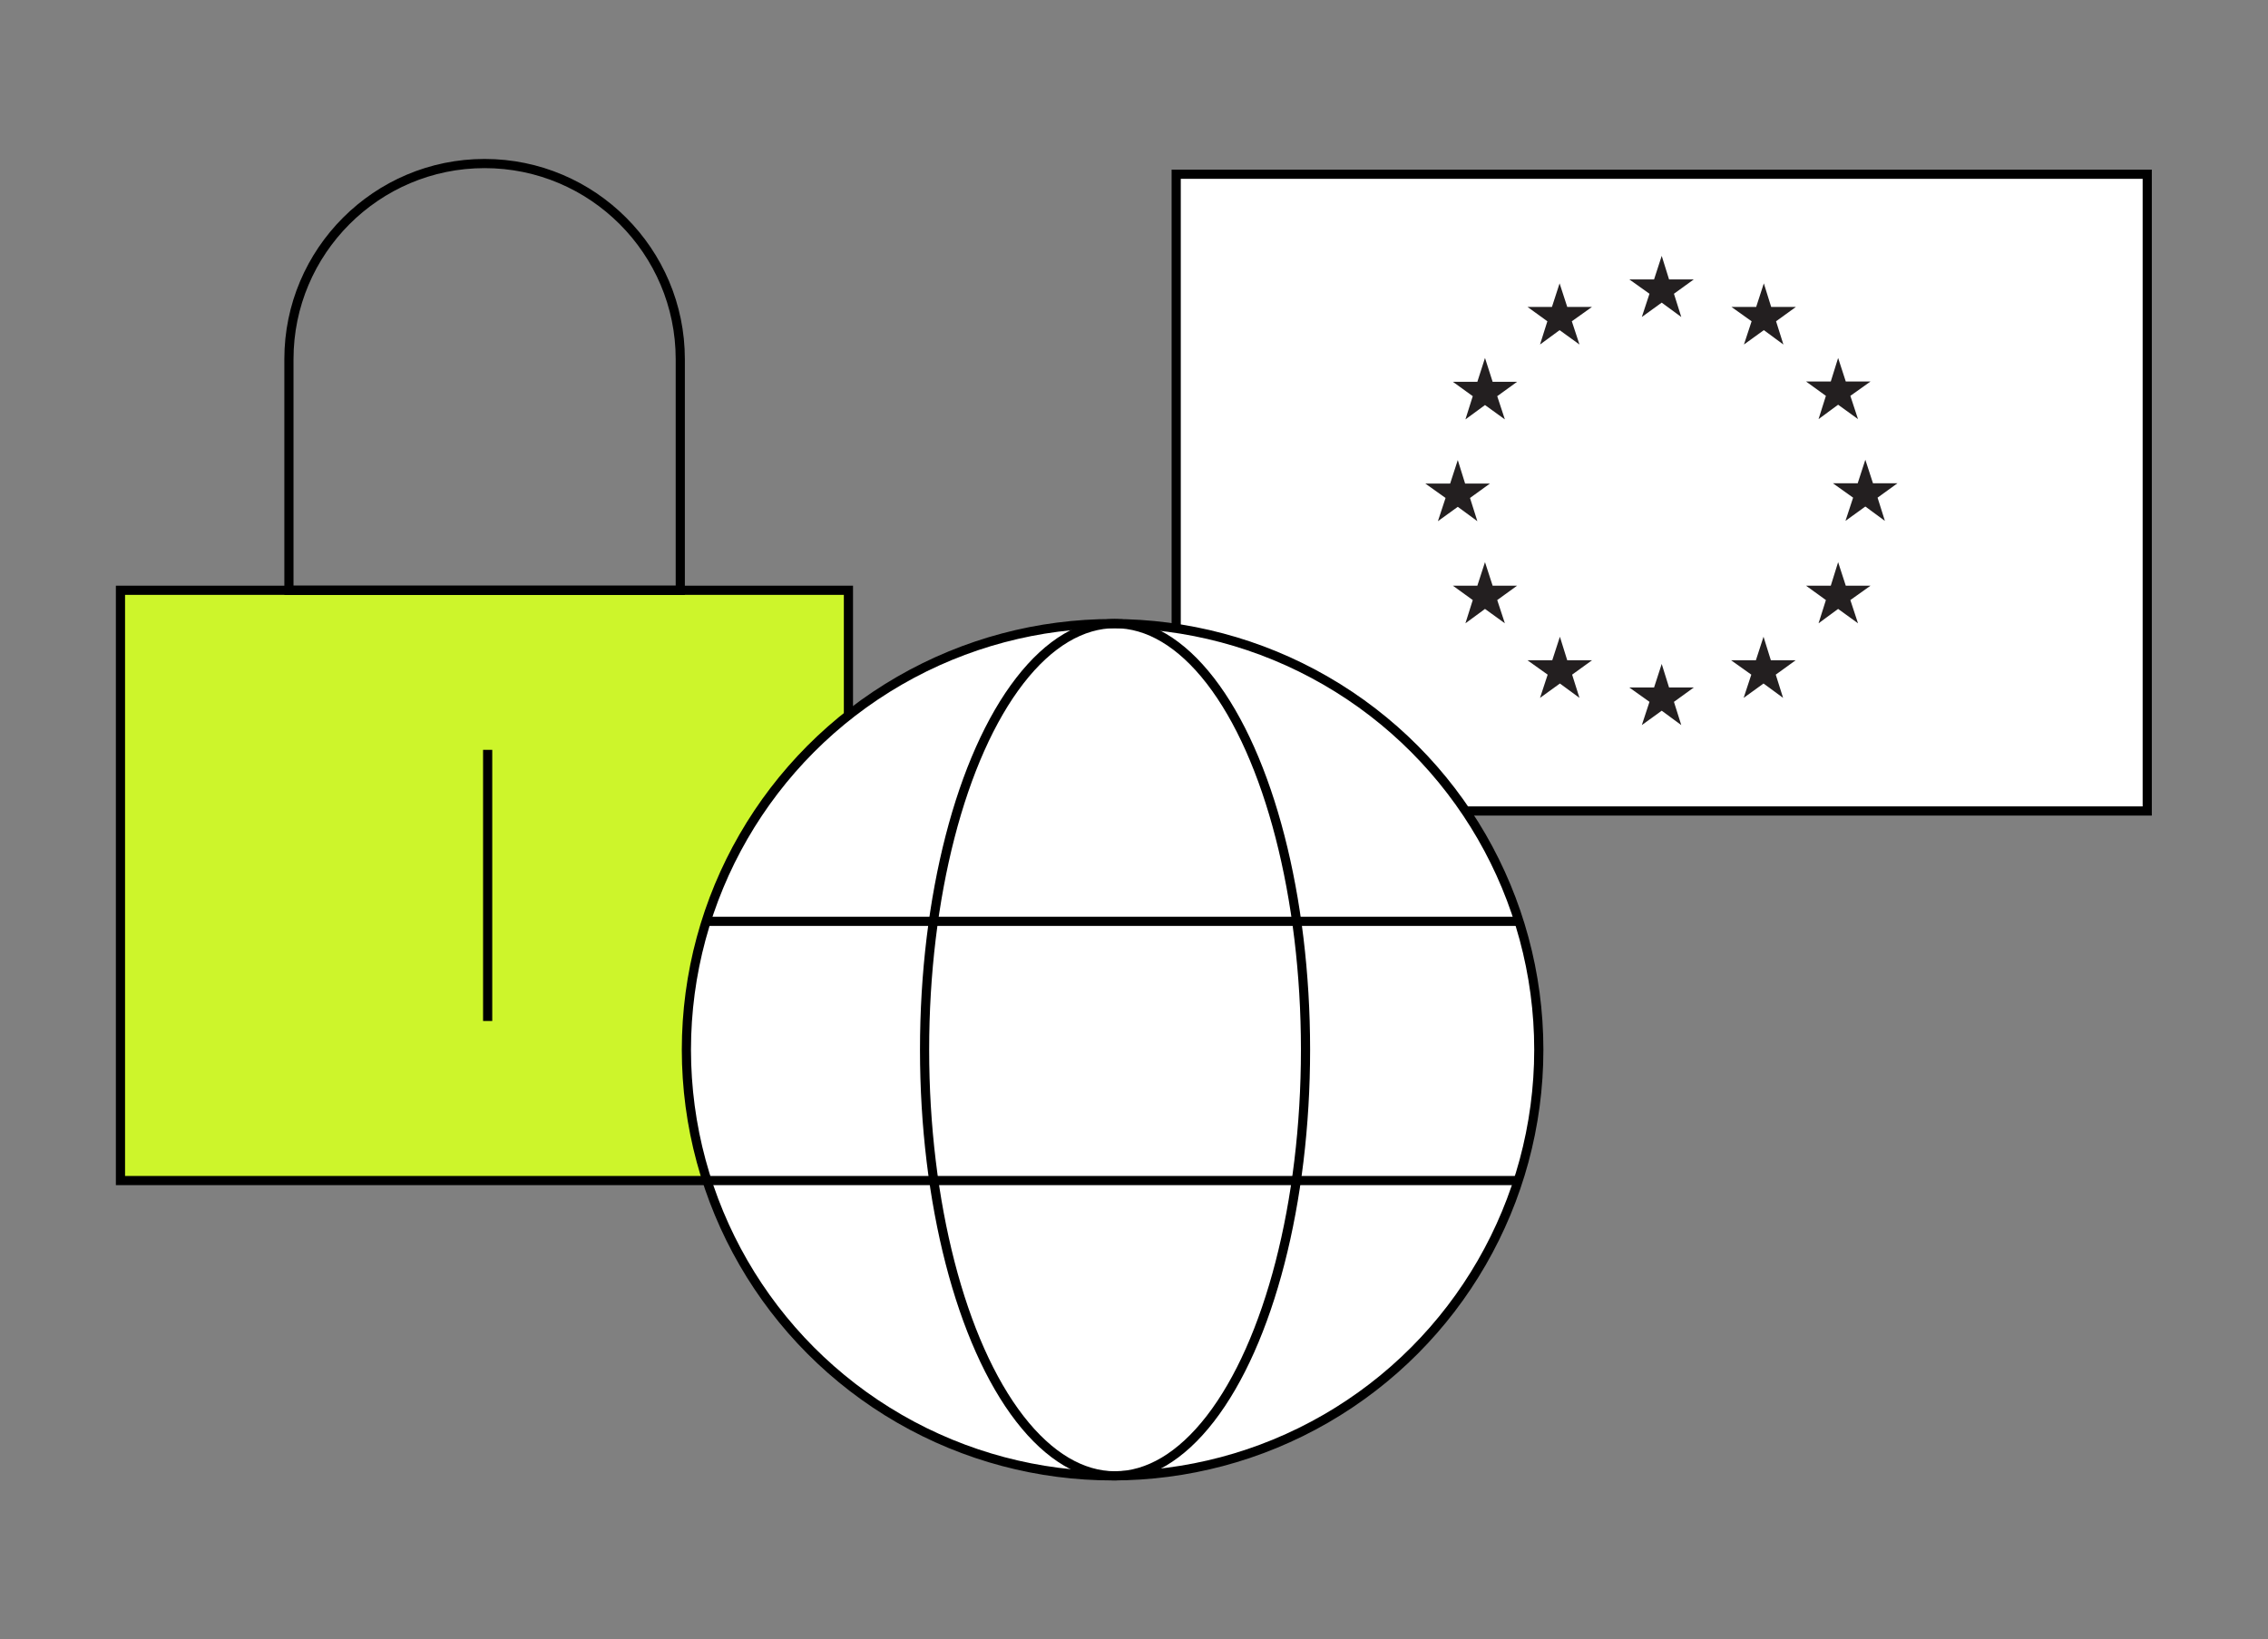 <?xml version="1.0" encoding="UTF-8"?>
<svg id="Layer_1" xmlns="http://www.w3.org/2000/svg" version="1.1" viewBox="0 0 741.8 536.3">
  <rect x="0" y="0" width="741.8" height="536.3" fill="#808080" stroke="none"/>
  <!-- Generator: Adobe Illustrator 29.5.0, SVG Export Plug-In . SVG Version: 2.1.0 Build 137)  -->
  <defs>
    <style>
      .st0 {
        fill: #231f20;
      }

      .st1, .st2, .st3 {
        stroke: #000;
        stroke-miterlimit: 10;
        stroke-width: 3px;
      }

      .st1, .st4 {
        fill: #fff;
      }

      .st2 {
        fill: #cdf52b;
      }

      .st3 {
        fill: none;
      }
    </style>
  </defs>
  <g>
    <rect class="st4" x="385.7" y="58.3" width="315.5" height="205.7"/>
    <g>
      <polygon class="st0" points="537 103.7 543.5 99 549.9 103.7 547.5 96.1 554 91.4 545.9 91.4 543.5 83.7 541 91.4 532.9 91.4 539.5 96.1 537 103.7"/>
      <polygon class="st0" points="503.7 112.7 510.1 108 516.6 112.7 514.1 105.1 520.7 100.4 512.6 100.4 510.1 92.7 507.6 100.4 499.6 100.4 506.1 105.1 503.7 112.7"/>
      <polygon class="st0" points="485.7 117.1 483.2 124.9 475.2 124.9 481.7 129.6 479.3 137.2 485.7 132.5 492.2 137.2 489.7 129.6 496.2 124.9 488.2 124.9 485.7 117.1"/>
      <polygon class="st0" points="476.8 165.8 483.2 170.5 480.8 162.9 487.3 158.2 479.2 158.2 476.8 150.5 474.3 158.2 466.2 158.2 472.8 162.9 470.3 170.5 476.8 165.8"/>
      <polygon class="st0" points="488.2 191.6 485.7 183.9 483.2 191.6 475.2 191.6 481.7 196.3 479.3 203.9 485.7 199.2 492.2 203.9 489.7 196.3 496.2 191.6 488.2 191.6"/>
      <polygon class="st0" points="512.6 216 510.2 208.3 507.7 216 499.6 216 506.2 220.7 503.7 228.3 510.2 223.6 516.6 228.3 514.2 220.7 520.7 216 512.6 216"/>
      <polygon class="st0" points="545.9 224.9 543.5 217.2 541 224.9 532.9 224.9 539.5 229.6 537 237.2 543.5 232.5 549.9 237.2 547.5 229.6 554 224.9 545.9 224.9"/>
      <polygon class="st0" points="579.2 216 576.8 208.3 574.3 216 566.2 216 572.8 220.7 570.3 228.3 576.8 223.6 583.2 228.3 580.8 220.7 587.3 216 579.2 216"/>
      <polygon class="st0" points="603.7 191.6 601.2 183.9 598.8 191.6 590.7 191.6 597.2 196.3 594.8 203.9 601.2 199.2 607.7 203.9 605.2 196.3 611.8 191.6 603.7 191.6"/>
      <polygon class="st0" points="620.6 158.1 612.6 158.1 610.1 150.4 607.6 158.1 599.5 158.1 606.1 162.8 603.6 170.4 610.1 165.7 616.5 170.4 614.1 162.8 620.6 158.1"/>
      <polygon class="st0" points="594.8 137.1 601.2 132.4 607.7 137.1 605.2 129.5 611.8 124.8 603.7 124.8 601.2 117.1 598.8 124.8 590.7 124.8 597.2 129.5 594.8 137.1"/>
      <polygon class="st0" points="576.9 92.7 574.4 100.4 566.3 100.4 572.9 105.1 570.4 112.7 576.9 108 583.3 112.7 580.9 105.1 587.4 100.4 579.3 100.4 576.9 92.7"/>
    </g>
  </g>
  <rect class="st3" x="384.7" y="57" width="317.6" height="208.3"/>
  <g>
    <rect class="st2" x="39.4" y="193.1" width="238.1" height="193.1"/>
    <line class="st3" x1="159.5" y1="245.3" x2="159.5" y2="334"/>
    <path class="st3" d="M158.5,53.5h0c35.3,0,64,28.7,64,64v75.6h-128v-75.6c0-35.3,28.7-64,64-64Z"/>
  </g>
  <g>
    <circle class="st1" cx="363.9" cy="343.4" r="139.4"/>
    <ellipse class="st3" cx="364.7" cy="343.4" rx="62.3" ry="139.4"/>
    <line class="st3" x1="231" y1="301.4" x2="496.4" y2="301.4"/>
    <line class="st3" x1="231" y1="386.2" x2="496.6" y2="386.2"/>
  </g>
</svg>